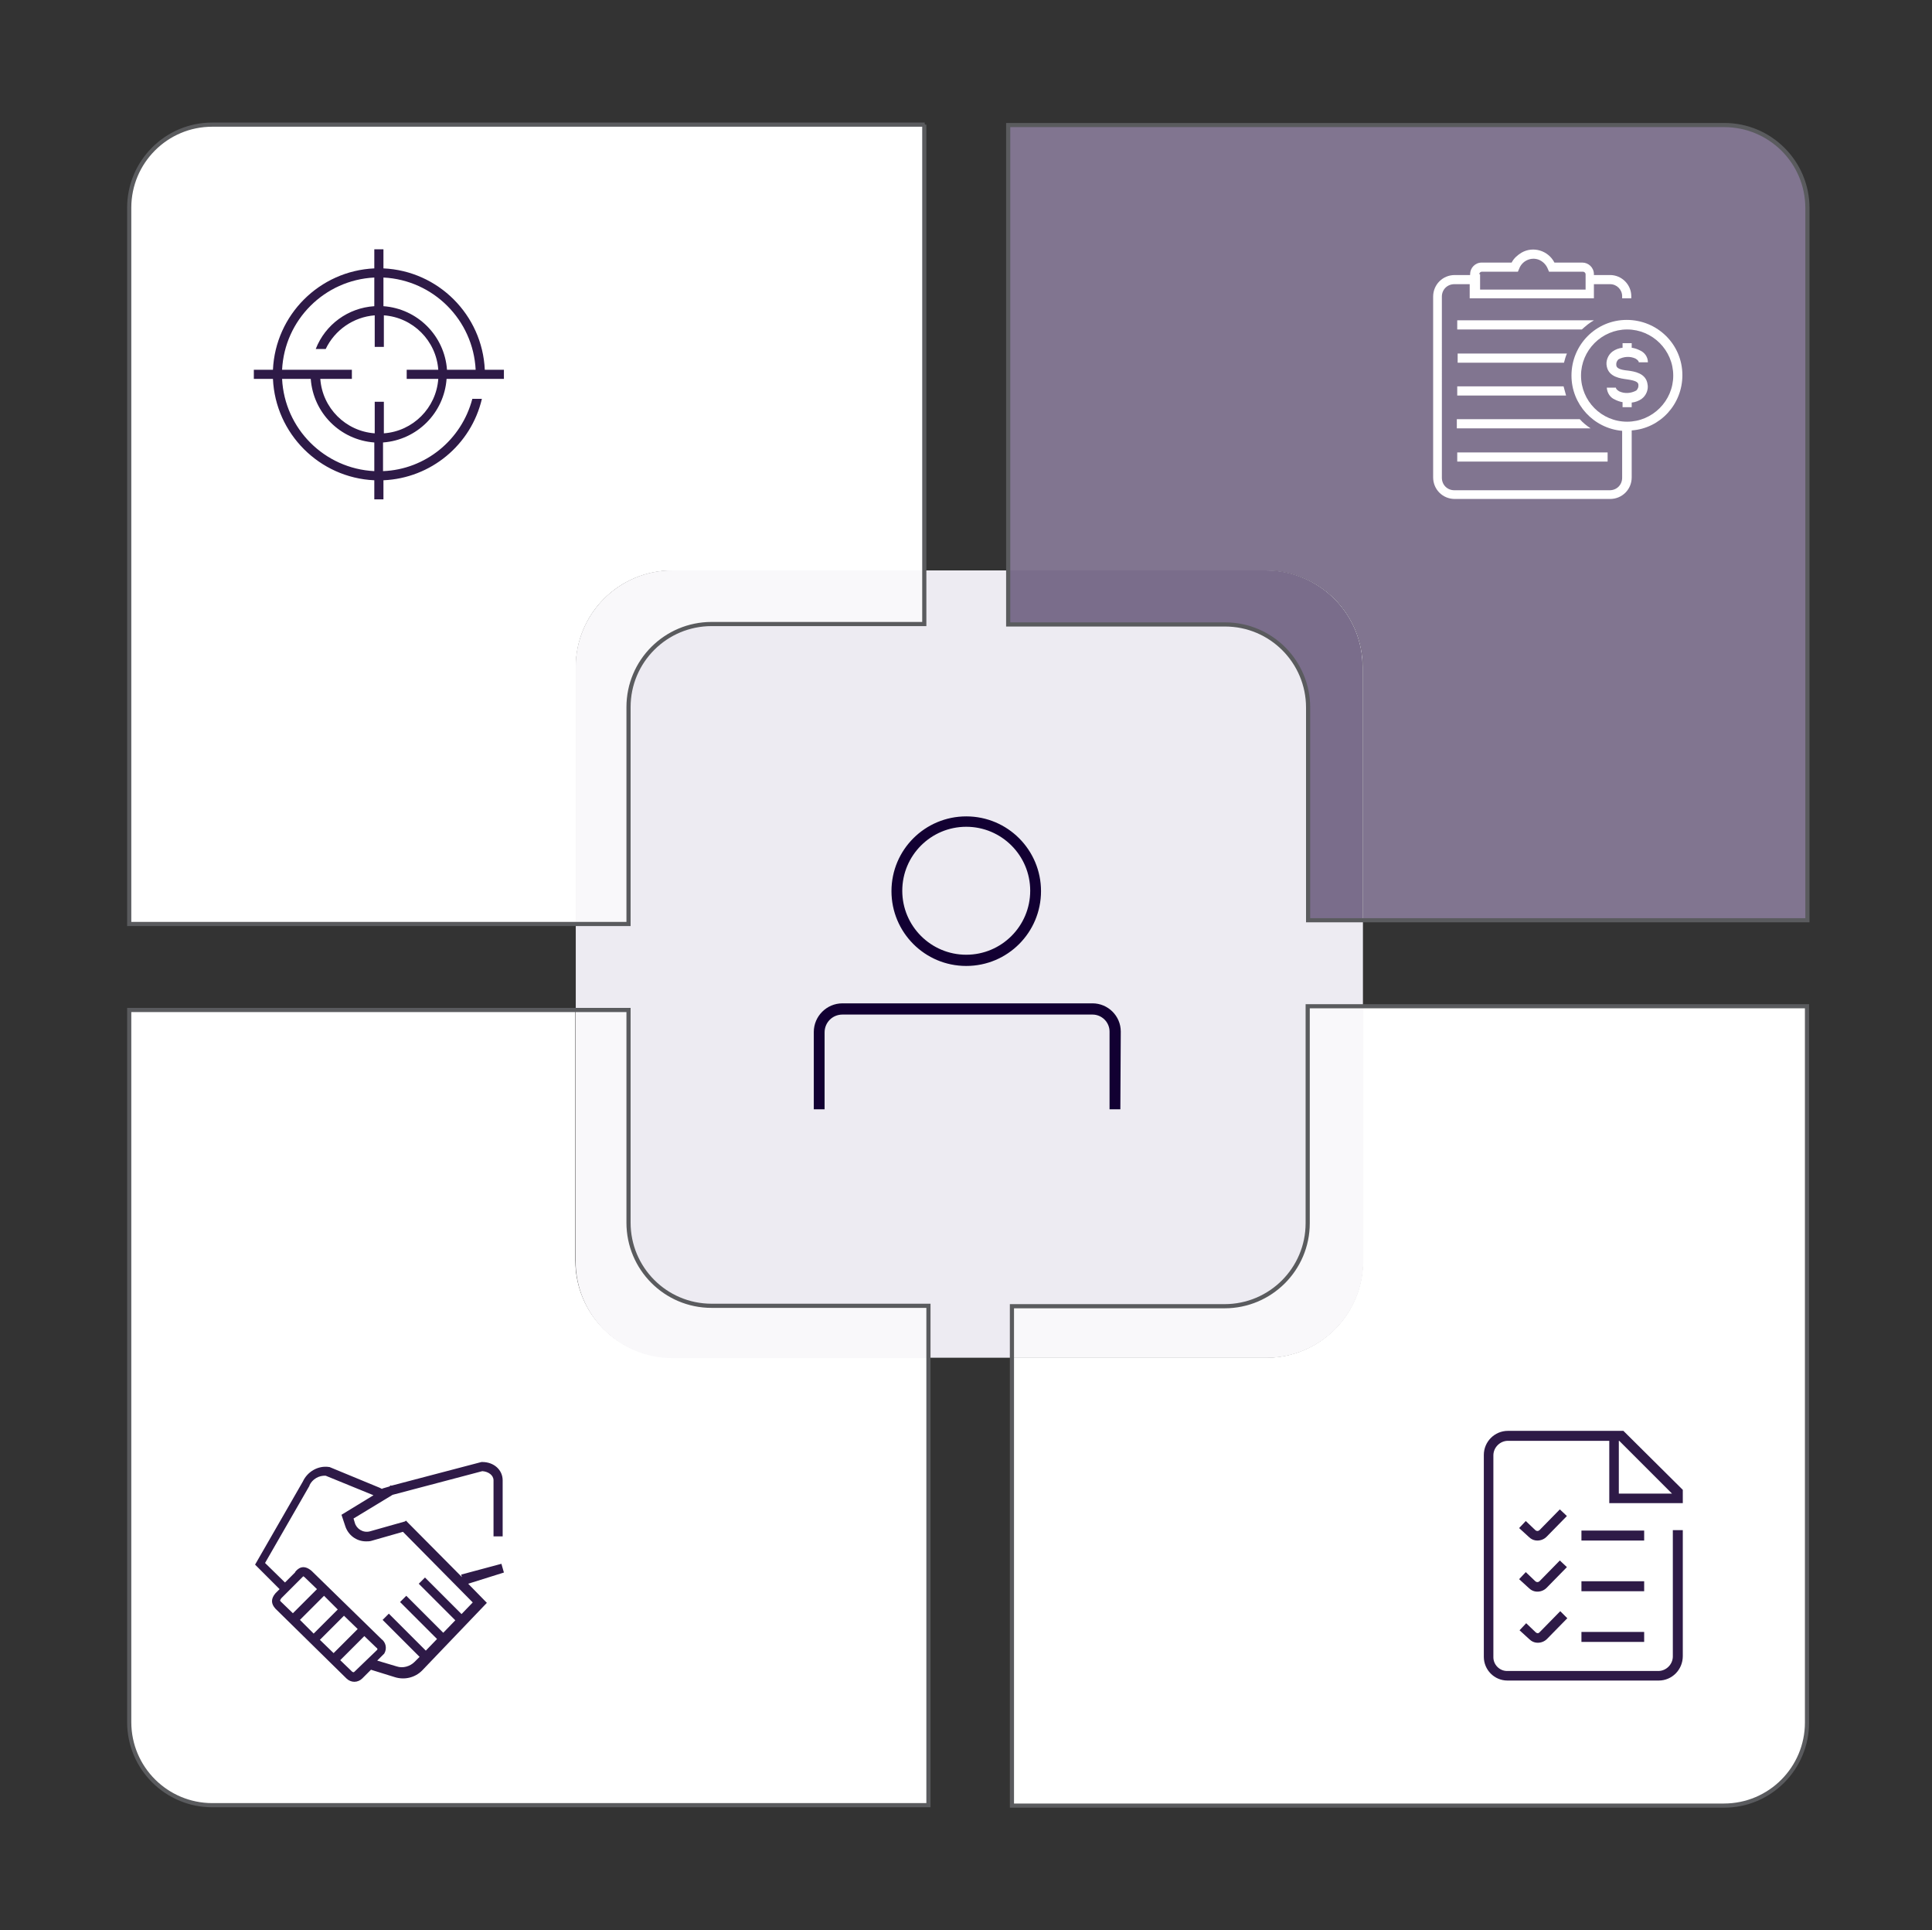 <?xml version="1.0" encoding="utf-8"?>
<!-- Generator: Adobe Illustrator 25.4.1, SVG Export Plug-In . SVG Version: 6.00 Build 0)  -->
<svg version="1.1" id="graphic_00000057110853116914343810000005332311224104624804_"
	 xmlns="http://www.w3.org/2000/svg" xmlns:xlink="http://www.w3.org/1999/xlink" x="0px" y="0px" viewBox="0 0 465.1 464.6"
	 style="enable-background:new 0 0 465.1 464.6;" xml:space="preserve">
<rect x="0" y="0" width="465.1" height="464.6" fill="#333333" stroke="none"/>
<style type="text/css">
	.st0{fill:#EDEBF2;}
	.st1{fill:#FFFFFF;}
	.st2{fill:#F9F8FA;}
	.st3{fill:none;stroke:#5A5B5E;stroke-width:1.002;stroke-miterlimit:10;}
	.st4{fill:#817590;}
	.st5{fill:#7A6D8B;}
	.st6{fill:#120032;}
	.st7{fill:#2E1A47;}
</style>
<g id="graphic" transform="translate(-739.992)">
	<g>
		<path class="st0" d="M901.9,137.3h142.9c12.9,0,23.3,10.4,23.3,23.3v142.9c0,12.9-10.4,23.3-23.3,23.3H901.9
			c-12.9,0-23.3-10.4-23.3-23.3V160.6C878.6,147.8,889,137.3,901.9,137.3"/>
		<path class="st1" d="M962.6,30H791.1c-11.1,0-20,9-20,20v172.4l107.5,0v-61.8c0-12.9,10.4-23.3,23.3-23.3h60.7V30"/>
		<path class="st2" d="M962.6,137.3h-60.7c-12.9,0-23.3,10.4-23.3,23.3v61.8l12.7,0v-52.2c0-11.1,9-20,20-20h51.2V137.3"/>
		<path class="st3" d="M962.6,30H791.1c-11.1,0-20,9-20,20v172.4l120.2,0v-52.2c0-11.1,9-20,20-20h51.2V30z"/>
		<path class="st4" d="M982.6,30l0,107.3h62.2c12.9,0,23.3,10.4,23.3,23.3v60.8l107,0l0-171.4c0-11.1-9-20-20-20L982.6,30"/>
		<path class="st5" d="M1044.8,137.3h-62.2l0,12.9l52.2,0c11.1,0,20,9,20,20v51.2l13.2,0v-60.8
			C1068.1,147.8,1057.6,137.3,1044.8,137.3"/>
		<path class="st3" d="M1175.1,221.5l0-171.4c0-11.1-9-20-20-20l-172.4,0l0,120.2l52.2,0c11.1,0,20,9,20,20l0,51.2L1175.1,221.5z"/>
		<path class="st1" d="M1175.1,242.2h-107v61.3c0,12.9-10.4,23.3-23.3,23.3h-61.2v107.8H1155c11.1,0,20-9,20-20V242.2"/>
		<path class="st2" d="M1068.1,242.2h-13.2v52.2c0,11.1-9,20-20,20h-51.2v12.4h61.2c12.9,0,23.3-10.4,23.3-23.3V242.2"/>
		<path class="st3" d="M983.6,434.6H1155c11.1,0,20-9,20-20V242.2h-120.2v52.2c0,11.1-9,20-20,20h-51.2V434.6z"/>
		<path class="st1" d="M771.1,243.1l0,171.4c0,11.1,9,20,20,20l172.4,0l0-107.8h-61.7c-12.9,0-23.3-10.4-23.3-23.3v-60.4
			L771.1,243.1"/>
		<path class="st2" d="M878.6,243.2v60.4c0,12.9,10.4,23.3,23.3,23.3h61.7v-12.4l-52.2,0c-11.1,0-20-9-20-20l0-51.2L878.6,243.2"/>
		<path class="st3" d="M771.1,243.1l0,171.4c0,11.1,9,20,20,20l172.4,0l0-120.2l-52.2,0c-11.1,0-20-9-20-20l0-51.2L771.1,243.1z"/>
		<path class="st6" d="M1009.7,267h-2.6v-18.7c0-2.3-1.9-4.1-4.1-4.1h-60.2c-2.4,0-4.3,1.9-4.3,4.3V267h-2.6v-18.6
			c0-3.8,3.1-6.9,6.9-6.9h60.2c3.7,0,6.8,3,6.8,6.8L1009.7,267z"/>
		<path class="st6" d="M972.6,199c-8.5,0-15.4,6.9-15.4,15.4c0,8.5,6.9,15.4,15.4,15.4c8.5,0,15.4-6.9,15.4-15.4
			C988,205.9,981.1,199,972.6,199 M972.6,232.5c-10,0-18-8.1-18-18c0-10,8.1-18,18-18c10,0,18,8.1,18,18
			C990.6,224.4,982.6,232.5,972.6,232.5"/>
		<path class="st7" d="M847.6,89c-0.6-8.2-7.1-14.7-15.3-15.3v-6.9c12,0.6,21.6,10.2,22.2,22.2L847.6,89z M807.9,89
			c0.6-12,10.2-21.6,22.2-22.2v6.9c-6.3,0.4-11.8,4.4-14.1,10.3h2.4c2.2-4.6,6.7-7.7,11.8-8.1v7.6h2.2v-7.6
			c7,0.5,12.6,6.1,13.1,13.1h-7.6v2.2h7.6c-0.5,7-6.1,12.6-13.1,13.1v-7.6h-2.2v7.6c-7-0.5-12.6-6.1-13.1-13.1h7.6V89H807.9z
			 M830.1,113.4c-12-0.6-21.6-10.2-22.2-22.2h6.9c0.6,8.2,7.1,14.7,15.3,15.3L830.1,113.4z M861.3,91.2V89h-4.6
			c-0.6-13.2-11.2-23.8-24.4-24.4v-4.6h-2.2v4.6c-13.2,0.6-23.8,11.2-24.4,24.4h-4.6v2.2h4.6c0.6,13.2,11.2,23.8,24.4,24.4v4.6h2.2
			v-4.6c11.4-0.5,21.1-8.5,23.7-19.6h-2.3c-2.6,9.9-11.3,17-21.5,17.4v-6.9c8.2-0.6,14.7-7.1,15.3-15.3L861.3,91.2z"/>
		<rect x="1090.8" y="108.9" class="st1" width="36.2" height="2.2"/>
		<path class="st1" d="M1123.7,77.1h-32.9v2.2h30C1121.7,78.5,1122.6,77.7,1123.7,77.1"/>
		<path class="st1" d="M1090.8,87.3h25.7c0.2-0.8,0.4-1.5,0.7-2.2h-26.3V87.3z"/>
		<path class="st1" d="M1090.8,93v2.2h26.2c-0.2-0.7-0.4-1.5-0.6-2.2H1090.8z"/>
		<path class="st1" d="M1120.3,100.9h-29.6v2.2h32.2C1122,102.5,1121.1,101.8,1120.3,100.9"/>
		<path class="st1" d="M1131.7,101.5L1131.7,101.5c-6.2,0-11.1-5-11.1-11.1c0-6.1,5-11.1,11.1-11.1h0c6.1,0,11.1,5,11.1,11.1
			C1142.8,96.5,1137.8,101.5,1131.7,101.5 M1096.1,66c0-0.3,0.3-0.6,0.6-0.6h8.7l0.3-0.7c0.7-1.9,2.8-2.9,4.7-2.2
			c1,0.4,1.8,1.2,2.2,2.2l0.3,0.7h8.2c0.3,0,0.6,0.3,0.6,0.6v3.7h-25.4V66z M1145,90.3c0-7.4-6-13.3-13.4-13.3h0
			c-7.4,0-13.3,6-13.3,13.4c0,6.9,5.3,12.7,12.2,13.3v11.3c0,1.7-1.3,3-3,3h-37.4c-1.7,0-3-1.3-3-3V71.4c0-1.7,1.3-3,3-3h3.7v3.4
			h29.9v-3.4h3.9c1.6,0,2.9,1.3,2.9,2.9v0.5h2.2v-0.5c0-2.8-2.3-5.1-5.1-5.1h-3.9V66c0-1.6-1.3-2.8-2.8-2.8h-6.7
			c-1.5-2.9-5.1-4-7.9-2.4c-1,0.6-1.9,1.4-2.4,2.4h-7.2c-1.6,0-2.8,1.3-2.8,2.8v0.2h-3.7c-2.9,0-5.2,2.3-5.2,5.2v43.5
			c0,2.9,2.3,5.2,5.2,5.2h37.4c2.9,0,5.2-2.3,5.2-5.2v-11.3C1139.7,103.1,1145,97.3,1145,90.3"/>
		<path class="st1" d="M1131.9,89.2c-2.2-0.2-2.7-0.7-2.8-1.2c-0.1-0.6,0.1-1.1,0.5-1.5c1.3-0.7,2.8-0.8,4.1-0.2
			c0.3,0.2,0.8,0.5,0.8,0.9h2.2c0-1.3-0.8-2.4-2-2.9c-0.6-0.3-1.2-0.5-1.9-0.6v-1.1l-2.2,0v1.1c-0.9,0.1-1.7,0.4-2.4,0.9
			c-1.1,0.8-1.7,2.3-1.4,3.6c0.5,2.6,3.4,2.9,4.8,3.1c2.2,0.3,2.7,0.7,2.8,1.2c0.1,0.6-0.1,1.1-0.5,1.5c-1.3,0.7-2.8,0.8-4.1,0.2
			c-0.3-0.2-0.8-0.5-0.8-0.9l-2.2,0c0.1,1.3,0.8,2.4,2,2.9c0.6,0.3,1.2,0.5,1.8,0.6V98h2.2v-1.1c0.9-0.1,1.7-0.4,2.4-0.9
			c1.1-0.8,1.7-2.3,1.4-3.6C1136.2,89.8,1133.4,89.4,1131.9,89.2"/>
		<path class="st7" d="M851.1,388.5l-8.8-8.8l-1.5,1.5l8.8,8.8l-2.9,3l-8.9-8.9l-1.5,1.5l8.9,8.9l-2.7,2.8l-8.9-8.9l-1.5,1.5
			l8.9,8.9l-1.2,1.2c-1.1,1.1-2.8,1.6-4.3,1.1l-4.7-1.4l1.6-1.6l0.1-0.1c0.7-1.2,0.4-2.7-0.7-3.5L815,378.1
			c-2.1-1.8-3.4-0.4-3.9,0.2l-0.1,0.2l-2.4,2.4l-4.8-4.7l10.7-18.6l0-0.1c0.7-1.5,2.3-2.4,3.9-2.3l11.5,4.7l-7.7,4.7l0.9,2.7
			c0.7,2.2,2.7,3.7,5,3.7c0.4,0,0.8,0,1.2-0.1l7.7-2.2l16.8,17L851.1,388.5z M825.4,402.3c-0.1,0.1-0.2,0.2-0.3,0.2
			c-0.1,0-0.3-0.1-0.3-0.1l-2.9-2.8l5.8-5.8l2.7,2.6l0.1,0.1c0.4,0.3,0.4,0.4,0.3,0.6L825.4,402.3z M815.5,393.2l-3.3-3.3l5.8-5.8
			l3.3,3.3L815.5,393.2z M826.1,392.1l-5.8,5.8l-3.3-3.2l5.8-5.8L826.1,392.1z M807.4,385.2c0.1-0.2,0.2-0.3,0.3-0.5l0.9-0.9l0,0
			l1.5-1.5l0,0l2.4-2.4l0.2-0.2c0.1-0.1,0.2-0.2,0.3-0.3c0.2,0.1,0.3,0.2,0.4,0.3l2.9,2.8l-5.8,5.8l-3-2.9
			C807.5,385.3,807.4,385.2,807.4,385.2 M861.3,378.5l-0.6-2.1L851,379l0.2,0.6l-13.3-13.4l0-0.1l-0.1,0l-0.1-0.1l-0.2,0.2l-8.5,2.4
			c-1.6,0.4-3.2-0.6-3.6-2.1l-0.3-1l9.4-5.7l21.6-5.7c1.5,0.1,2.7,1,2.7,2.2v13.5h2.2v-13.5c0-2.5-2.1-4.4-4.9-4.4h-0.2l-21.7,5.7
			l-0.1-0.1l-0.4,0.3l-1.7,0.5l0,0.1l-0.6-0.3l-12.1-5l-0.1,0c-2.6-0.4-5.2,1.1-6.3,3.5l-11.5,20l5.9,5.9l-0.9,0.9l-0.1,0.1
			c-1.1,1.3-1.1,2.5,0,3.7l17.1,16.8c0.5,0.5,1.2,0.8,1.9,0.8h0c0.7,0,1.4-0.3,1.9-0.8l2.1-2.1l5.8,1.8c2.3,0.7,4.8,0.1,6.5-1.6
			l15.6-16.3l-4.5-4.6L861.3,378.5z"/>
		<path class="st7" d="M1129.7,359.5v-12.7h0.1l12.7,12.7H1129.7z M1142.7,398.7c0,1.9-1.6,3.5-3.5,3.5h-36.4
			c-1.8,0-3.3-1.5-3.3-3.3v-48.6c0-1.9,1.6-3.5,3.5-3.5h24.4v15h17.7v-3.2l-14.3-14.2h-27.8c-3.2,0-5.8,2.6-5.8,5.8v48.6
			c0,3.1,2.5,5.7,5.7,5.7l0,0h36.4c3.2,0,5.8-2.6,5.8-5.9v-30.3h-2.4L1142.7,398.7z"/>
		<rect x="1120.7" y="368.4" class="st7" width="15.1" height="2.4"/>
		<path class="st7" d="M1115.5,363.3l-4.9,5c-0.1,0.1-0.3,0.2-0.5,0.2c-0.2,0-0.4-0.1-0.5-0.2l-2.3-2.2l-1.6,1.7l2.3,2.1
			c0.6,0.6,1.3,0.9,2.1,0.9h0c0.8,0,1.6-0.3,2.2-0.9l4.9-5L1115.5,363.3z"/>
		<rect x="1120.7" y="380.6" class="st7" width="15.1" height="2.4"/>
		<path class="st7" d="M1115.5,375.6l-4.9,5c-0.1,0.1-0.3,0.2-0.5,0.2c-0.2,0-0.4-0.1-0.5-0.2l-2.3-2.2l-1.6,1.7l2.3,2.1
			c0.6,0.6,1.3,0.9,2.1,0.9h0c0.8,0,1.6-0.3,2.2-0.9l4.9-5L1115.5,375.6z"/>
		<rect x="1120.7" y="392.8" class="st7" width="15.1" height="2.4"/>
		<path class="st7" d="M1110.2,393.1L1110.2,393.1c-0.2,0-0.4-0.1-0.5-0.2l-2.3-2.2l-1.6,1.7l2.3,2.1c0.6,0.6,1.3,0.9,2.1,0.9h0
			c0.8,0,1.6-0.3,2.2-0.9l4.9-5l-1.7-1.7l-4.9,5C1110.5,393,1110.4,393.1,1110.2,393.1"/>
	</g>
</g>
</svg>
